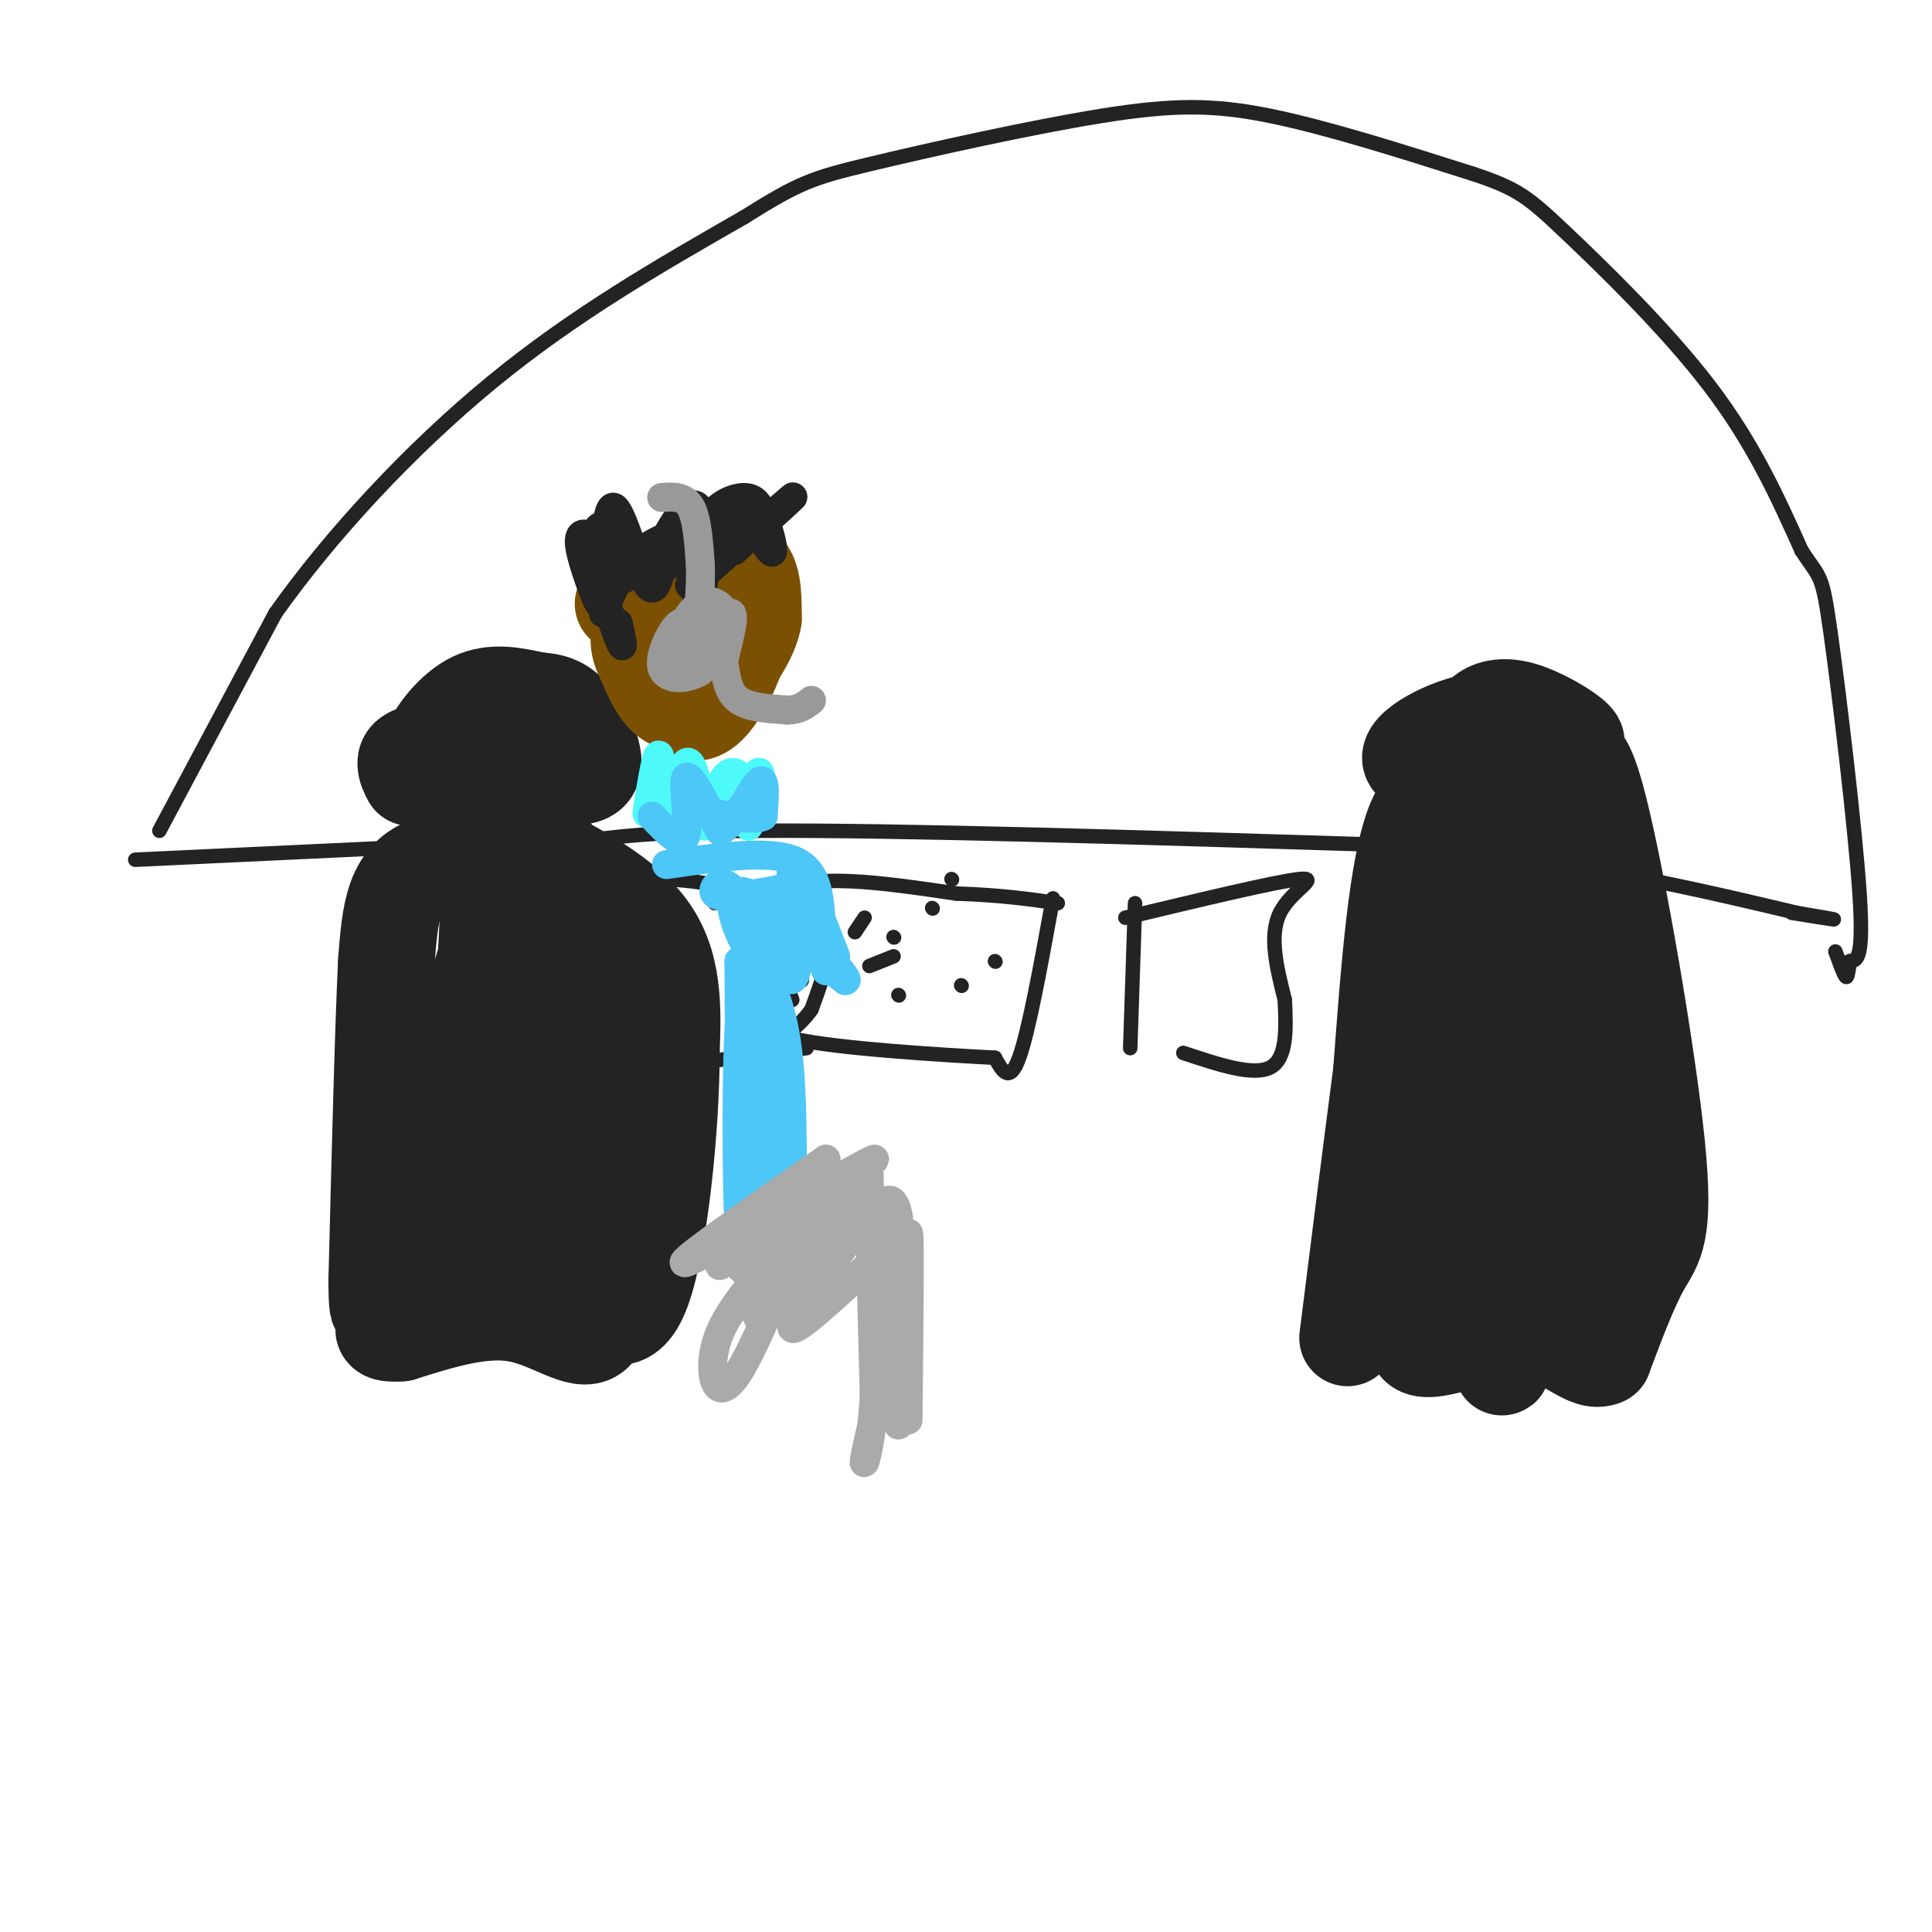 <svg viewBox='0 0 400 400' version='1.1' xmlns='http://www.w3.org/2000/svg' xmlns:xlink='http://www.w3.org/1999/xlink'><g fill='none' stroke='rgb(35,35,35)' stroke-width='3' stroke-linecap='round' stroke-linejoin='round'><path d='M33,172c0.000,0.000 24.000,-45.000 24,-45'/><path d='M57,127c11.422,-16.156 27.978,-34.044 45,-48c17.022,-13.956 34.511,-23.978 52,-34'/><path d='M154,45c11.448,-7.183 14.069,-8.142 26,-11c11.931,-2.858 33.174,-7.616 48,-10c14.826,-2.384 23.236,-2.396 35,0c11.764,2.396 26.882,7.198 42,12'/><path d='M305,36c9.238,3.071 11.333,4.750 19,12c7.667,7.250 20.905,20.071 30,32c9.095,11.929 14.048,22.964 19,34'/><path d='M373,114c3.917,6.060 4.208,4.208 6,17c1.792,12.792 5.083,40.226 6,54c0.917,13.774 -0.542,13.887 -2,14'/><path d='M383,199c-0.444,3.067 -0.556,3.733 -1,3c-0.444,-0.733 -1.222,-2.867 -2,-5'/><path d='M28,178c0.000,0.000 64.000,-3.000 64,-3'/><path d='M92,175c14.500,-0.500 18.750,-0.250 23,0'/><path d='M115,175c7.044,-0.800 13.156,-2.800 42,-3c28.844,-0.200 80.422,1.400 132,3'/><path d='M289,175c35.833,2.833 59.417,8.417 83,14'/><path d='M372,189c13.667,2.333 6.333,1.167 -1,0'/></g>
<g fill='none' stroke='rgb(35,35,35)' stroke-width='20' stroke-linecap='round' stroke-linejoin='round'><path d='M80,245c0.000,0.000 -1.000,-2.000 -1,-2'/><path d='M85,161c-0.506,-0.970 -1.011,-1.939 -1,-3c0.011,-1.061 0.539,-2.212 7,-3c6.461,-0.788 18.855,-1.212 24,0c5.145,1.212 3.041,4.061 1,6c-2.041,1.939 -4.021,2.970 -6,4'/><path d='M110,165c-4.147,-0.083 -11.514,-2.290 -16,-4c-4.486,-1.710 -6.093,-2.922 -5,-6c1.093,-3.078 4.884,-8.022 9,-10c4.116,-1.978 8.558,-0.989 13,0'/><path d='M111,145c3.440,0.226 5.542,0.792 8,4c2.458,3.208 5.274,9.060 3,11c-2.274,1.940 -9.637,-0.030 -17,-2'/><path d='M105,158c-2.833,0.000 -1.417,1.000 0,2'/><path d='M102,178c-4.756,-0.067 -9.511,-0.133 -13,1c-3.489,1.133 -5.711,3.467 -7,7c-1.289,3.533 -1.644,8.267 -2,13'/><path d='M80,199c-0.667,13.167 -1.333,39.583 -2,66'/><path d='M78,265c0.000,10.667 1.000,4.333 2,-2'/><path d='M105,173c11.667,5.750 23.333,11.500 29,19c5.667,7.500 5.333,16.750 5,26'/><path d='M139,218c0.022,14.933 -2.422,39.267 -6,49c-3.578,9.733 -8.289,4.867 -13,0'/><path d='M120,267c-6.956,1.600 -17.844,5.600 -21,0c-3.156,-5.600 1.422,-20.800 6,-36'/><path d='M105,231c1.155,-12.405 1.042,-25.417 3,-38c1.958,-12.583 5.988,-24.738 6,-14c0.012,10.738 -3.994,44.369 -8,78'/><path d='M106,257c-1.643,11.952 -1.750,2.833 -3,2c-1.250,-0.833 -3.644,6.622 -4,-7c-0.356,-13.622 1.327,-48.321 2,-61c0.673,-12.679 0.337,-3.340 0,6'/><path d='M101,197c-3.104,10.468 -10.865,33.639 -14,45c-3.135,11.361 -1.644,10.911 0,13c1.644,2.089 3.443,6.716 9,-6c5.557,-12.716 14.874,-42.776 20,-51c5.126,-8.224 6.063,5.388 7,19'/><path d='M123,217c0.943,12.081 -0.201,32.785 -1,40c-0.799,7.215 -1.254,0.943 -1,-7c0.254,-7.943 1.215,-17.555 2,-17c0.785,0.555 1.392,11.278 2,22'/><path d='M125,255c0.524,8.440 0.833,18.542 -2,21c-2.833,2.458 -8.810,-2.726 -16,-4c-7.190,-1.274 -15.595,1.363 -24,4'/><path d='M83,276c-4.500,0.333 -3.750,-0.833 -3,-2'/><path d='M306,152c-0.131,-1.405 -0.262,-2.810 1,-4c1.262,-1.190 3.917,-2.167 8,-1c4.083,1.167 9.595,4.476 11,6c1.405,1.524 -1.298,1.262 -4,1'/><path d='M322,154c-2.595,-1.417 -7.083,-5.458 -14,-5c-6.917,0.458 -16.262,5.417 -16,8c0.262,2.583 10.131,2.792 20,3'/><path d='M312,160c4.400,0.244 5.400,-0.644 4,0c-1.400,0.644 -5.200,2.822 -9,5'/><path d='M307,165c-4.200,-0.422 -10.200,-3.978 -14,5c-3.800,8.978 -5.400,30.489 -7,52'/><path d='M286,222c-2.333,17.833 -4.667,36.417 -7,55'/><path d='M324,163c1.560,-5.595 3.119,-11.190 7,4c3.881,15.190 10.083,51.167 12,70c1.917,18.833 -0.452,20.524 -3,25c-2.548,4.476 -5.274,11.738 -8,19'/><path d='M332,281c-3.276,1.606 -7.466,-3.879 -14,-5c-6.534,-1.121 -15.413,2.121 -20,3c-4.587,0.879 -4.882,-0.606 -5,-2c-0.118,-1.394 -0.059,-2.697 0,-4'/><path d='M293,273c0.381,-10.699 1.334,-35.447 4,-58c2.666,-22.553 7.044,-42.911 10,-45c2.956,-2.089 4.488,14.091 4,30c-0.488,15.909 -2.997,31.545 -3,40c-0.003,8.455 2.498,9.727 5,11'/><path d='M313,251c0.012,11.202 -2.458,33.708 -2,32c0.458,-1.708 3.845,-27.631 4,-50c0.155,-22.369 -2.923,-41.185 -6,-60'/><path d='M309,173c1.069,-6.440 6.740,7.459 11,33c4.260,25.541 7.108,62.722 8,63c0.892,0.278 -0.174,-36.349 -2,-57c-1.826,-20.651 -4.413,-25.325 -7,-30'/><path d='M319,182c0.167,4.667 4.083,31.333 8,58'/></g>
<g fill='none' stroke='rgb(35,35,35)' stroke-width='3' stroke-linecap='round' stroke-linejoin='round'><path d='M177,193c0.000,0.000 2.000,-3.000 2,-3'/><path d='M206,199c0.000,0.000 0.100,0.100 0.1,0.1'/><path d='M185,194c0.000,0.000 0.100,0.100 0.1,0.1'/><path d='M165,212c0.000,0.000 0.100,0.100 0.1,0.1'/><path d='M180,200c0.000,0.000 5.000,-2.000 5,-2'/><path d='M197,182c0.000,0.000 0.100,0.100 0.1,0.1'/><path d='M193,188c0.000,0.000 0.100,0.100 0.1,0.1'/><path d='M186,206c0.000,0.000 0.100,0.100 0.1,0.1'/><path d='M199,204c0.000,0.000 0.100,0.100 0.1,0.1'/><path d='M218,186c-2.500,13.750 -5.000,27.500 -7,33c-2.000,5.500 -3.500,2.750 -5,0'/><path d='M206,219c-10.111,-0.533 -32.889,-1.867 -42,-4c-9.111,-2.133 -4.556,-5.067 0,-8'/><path d='M164,207c-2.044,-6.133 -7.156,-17.467 -2,-22c5.156,-4.533 20.578,-2.267 36,0'/><path d='M198,185c9.500,0.333 15.250,1.167 21,2'/><path d='M235,187c0.000,0.000 -1.000,30.000 -1,30'/><path d='M233,190c15.667,-3.756 31.333,-7.511 36,-8c4.667,-0.489 -1.667,2.289 -4,7c-2.333,4.711 -0.667,11.356 1,18'/><path d='M266,207c0.289,6.044 0.511,12.156 -3,14c-3.511,1.844 -10.756,-0.578 -18,-3'/><path d='M148,187c3.202,-0.560 6.405,-1.119 10,0c3.595,1.119 7.583,3.917 10,6c2.417,2.083 3.262,3.452 3,6c-0.262,2.548 -1.631,6.274 -3,10'/><path d='M168,209c-2.167,3.167 -6.083,6.083 -10,9'/><path d='M138,182c4.417,0.333 8.833,0.667 12,2c3.167,1.333 5.083,3.667 7,6'/><path d='M153,203c0.000,0.000 13.000,0.000 13,0'/><path d='M145,220c0.000,0.000 22.000,-3.000 22,-3'/></g>
<g fill='none' stroke='rgb(124,80,2)' stroke-width='20' stroke-linecap='round' stroke-linejoin='round'><path d='M129,125c9.893,-0.798 19.786,-1.595 23,2c3.214,3.595 -0.250,11.583 -3,16c-2.750,4.417 -4.786,5.262 -7,4c-2.214,-1.262 -4.607,-4.631 -7,-8'/><path d='M135,139c-2.072,-2.941 -3.751,-6.293 -2,-9c1.751,-2.707 6.933,-4.767 10,-3c3.067,1.767 4.019,7.362 3,11c-1.019,3.638 -4.010,5.319 -7,7'/><path d='M139,145c-2.381,-0.815 -4.834,-6.352 -6,-10c-1.166,-3.648 -1.045,-5.405 3,-9c4.045,-3.595 12.013,-9.027 16,-9c3.987,0.027 3.994,5.514 4,11'/><path d='M156,128c-0.667,4.167 -4.333,9.083 -8,14'/></g>
<g fill='none' stroke='rgb(77,249,249)' stroke-width='6' stroke-linecap='round' stroke-linejoin='round'><path d='M135,162c-0.622,3.844 -1.244,7.689 -1,6c0.244,-1.689 1.356,-8.911 2,-11c0.644,-2.089 0.822,0.956 1,4'/><path d='M137,161c0.190,3.810 0.167,11.333 1,10c0.833,-1.333 2.524,-11.524 4,-13c1.476,-1.476 2.738,5.762 4,13'/><path d='M146,171c1.215,-0.289 2.254,-7.510 4,-10c1.746,-2.490 4.201,-0.247 5,3c0.799,3.247 -0.057,7.499 0,7c0.057,-0.499 1.029,-5.750 2,-11'/><path d='M157,160c0.500,-0.833 0.750,2.583 1,6'/></g>
<g fill='none' stroke='rgb(77,198,248)' stroke-width='6' stroke-linecap='round' stroke-linejoin='round'><path d='M135,169c3.111,3.267 6.222,6.533 7,4c0.778,-2.533 -0.778,-10.867 0,-12c0.778,-1.133 3.889,4.933 7,11'/><path d='M149,172c2.822,-0.822 6.378,-8.378 8,-10c1.622,-1.622 1.311,2.689 1,7'/><path d='M158,169c-1.833,1.000 -6.917,0.000 -12,-1'/><path d='M138,179c10.333,-1.500 20.667,-3.000 26,-1c5.333,2.000 5.667,7.500 6,13'/><path d='M170,191c1.167,3.833 1.083,6.917 1,10'/><path d='M154,187c0.000,0.000 21.000,16.000 21,16'/><path d='M175,203c1.504,0.274 -5.236,-7.040 -11,-12c-5.764,-4.960 -10.552,-7.566 -12,-6c-1.448,1.566 0.443,7.305 2,10c1.557,2.695 2.778,2.348 4,2'/><path d='M158,197c0.715,-2.982 0.501,-11.439 1,-11c0.499,0.439 1.711,9.772 3,14c1.289,4.228 2.654,3.351 3,0c0.346,-3.351 -0.327,-9.175 -1,-15'/><path d='M164,185c-0.289,-4.511 -0.511,-8.289 1,-6c1.511,2.289 4.756,10.644 8,19'/><path d='M157,198c2.417,5.083 4.833,10.167 6,19c1.167,8.833 1.083,21.417 1,34'/><path d='M164,251c-1.667,5.667 -6.333,2.833 -11,0'/><path d='M158,185c-2.111,6.178 -4.222,12.356 -5,28c-0.778,15.644 -0.222,40.756 0,40c0.222,-0.756 0.111,-27.378 0,-54'/><path d='M153,199c1.499,-1.917 5.247,20.290 6,34c0.753,13.710 -1.490,18.922 -2,12c-0.510,-6.922 0.711,-25.978 1,-33c0.289,-7.022 -0.356,-2.011 -1,3'/><path d='M157,215c0.461,5.424 2.113,17.485 2,12c-0.113,-5.485 -1.992,-28.515 -5,-38c-3.008,-9.485 -7.145,-5.424 -6,-4c1.145,1.424 7.573,0.212 14,-1'/><path d='M162,184c3.000,0.500 3.500,2.250 4,4'/></g>
<g fill='none' stroke='rgb(35,35,35)' stroke-width='6' stroke-linecap='round' stroke-linejoin='round'><path d='M128,129c0.748,3.431 1.497,6.862 0,3c-1.497,-3.862 -5.238,-15.018 -5,-20c0.238,-4.982 4.456,-3.789 5,1c0.544,4.789 -2.584,13.174 -3,14c-0.416,0.826 1.881,-5.907 5,-10c3.119,-4.093 7.059,-5.547 11,-7'/><path d='M141,110c-0.949,2.079 -8.820,10.778 -7,10c1.820,-0.778 13.333,-11.032 16,-12c2.667,-0.968 -3.512,7.349 -6,11c-2.488,3.651 -1.285,2.637 4,-2c5.285,-4.637 14.653,-12.896 16,-14c1.347,-1.104 -5.326,4.948 -12,11'/><path d='M152,114c0.244,-0.677 6.853,-7.868 5,-8c-1.853,-0.132 -12.168,6.796 -17,10c-4.832,3.204 -4.182,2.683 -5,1c-0.818,-1.683 -3.105,-4.530 -4,-4c-0.895,0.530 -0.399,4.437 -1,6c-0.601,1.563 -2.301,0.781 -4,0'/><path d='M126,119c-1.722,-1.411 -4.028,-4.939 -4,-3c0.028,1.939 2.389,9.344 2,9c-0.389,-0.344 -3.528,-8.439 -4,-12c-0.472,-3.561 1.722,-2.589 3,-1c1.278,1.589 1.639,3.794 2,6'/><path d='M125,118c0.287,2.864 0.005,7.026 0,3c-0.005,-4.026 0.268,-16.238 2,-16c1.732,0.238 4.923,12.925 7,16c2.077,3.075 3.038,-3.463 4,-10'/><path d='M138,111c2.169,-4.022 5.592,-9.078 7,-5c1.408,4.078 0.800,17.289 0,19c-0.800,1.711 -1.792,-8.078 0,-14c1.792,-5.922 6.369,-7.978 9,-8c2.631,-0.022 3.315,1.989 4,4'/><path d='M158,107c1.156,2.267 2.044,5.933 2,7c-0.044,1.067 -1.022,-0.467 -2,-2'/></g>
<g fill='none' stroke='rgb(153,153,153)' stroke-width='6' stroke-linecap='round' stroke-linejoin='round'><path d='M137,103c2.333,-0.167 4.667,-0.333 6,2c1.333,2.333 1.667,7.167 2,12'/><path d='M145,117c0.167,4.667 -0.417,10.333 -1,16'/><path d='M144,133c1.444,0.756 5.556,-5.356 7,-6c1.444,-0.644 0.222,4.178 -1,9'/><path d='M150,136c-2.608,2.397 -8.627,3.890 -10,1c-1.373,-2.890 1.900,-10.163 5,-12c3.100,-1.837 6.029,1.761 6,5c-0.029,3.239 -3.014,6.120 -6,9'/><path d='M145,139c-2.976,1.833 -7.417,1.917 -8,-1c-0.583,-2.917 2.690,-8.833 4,-9c1.310,-0.167 0.655,5.417 0,11'/><path d='M150,138c0.417,2.750 0.833,5.500 3,7c2.167,1.500 6.083,1.750 10,2'/><path d='M163,147c2.500,0.000 3.750,-1.000 5,-2'/></g>
<g fill='none' stroke='rgb(170,170,170)' stroke-width='6' stroke-linecap='round' stroke-linejoin='round'><path d='M158,256c5.750,-2.000 11.500,-4.000 10,-3c-1.500,1.000 -10.250,5.000 -19,9'/><path d='M149,262c6.893,-5.083 33.625,-22.292 32,-22c-1.625,0.292 -31.607,18.083 -38,21c-6.393,2.917 10.804,-9.042 28,-21'/><path d='M171,240c-0.036,1.679 -14.125,16.375 -17,21c-2.875,4.625 5.464,-0.821 8,-2c2.536,-1.179 -0.732,1.911 -4,5'/><path d='M158,264c-0.667,0.667 -0.333,-0.167 0,-1'/><path d='M157,264c-3.177,4.005 -6.354,8.010 -8,12c-1.646,3.990 -1.761,7.967 -1,10c0.761,2.033 2.397,2.124 5,-2c2.603,-4.124 6.172,-12.464 7,-15c0.828,-2.536 -1.086,0.732 -3,4'/><path d='M157,273c1.549,-1.282 6.920,-6.488 9,-8c2.080,-1.512 0.868,0.670 -1,3c-1.868,2.330 -4.391,4.809 -3,2c1.391,-2.809 6.695,-10.904 12,-19'/><path d='M174,251c3.417,-5.083 5.958,-8.292 1,-3c-4.958,5.292 -17.417,19.083 -20,22c-2.583,2.917 4.708,-5.042 12,-13'/><path d='M167,257c4.238,-4.345 8.833,-8.708 11,-12c2.167,-3.292 1.905,-5.512 2,2c0.095,7.512 0.548,24.756 1,42'/><path d='M181,289c-0.576,10.590 -2.515,16.065 -2,13c0.515,-3.065 3.485,-14.671 5,-24c1.515,-9.329 1.576,-16.380 1,-19c-0.576,-2.620 -1.788,-0.810 -3,1'/><path d='M182,260c-5.281,4.735 -16.982,16.073 -18,15c-1.018,-1.073 8.649,-14.558 14,-21c5.351,-6.442 6.386,-5.841 7,-5c0.614,0.841 0.807,1.920 1,3'/><path d='M186,252c0.167,7.667 0.083,25.333 0,43'/><path d='M186,295c0.444,-3.667 1.556,-34.333 2,-39c0.444,-4.667 0.222,16.667 0,38'/></g>
</svg>